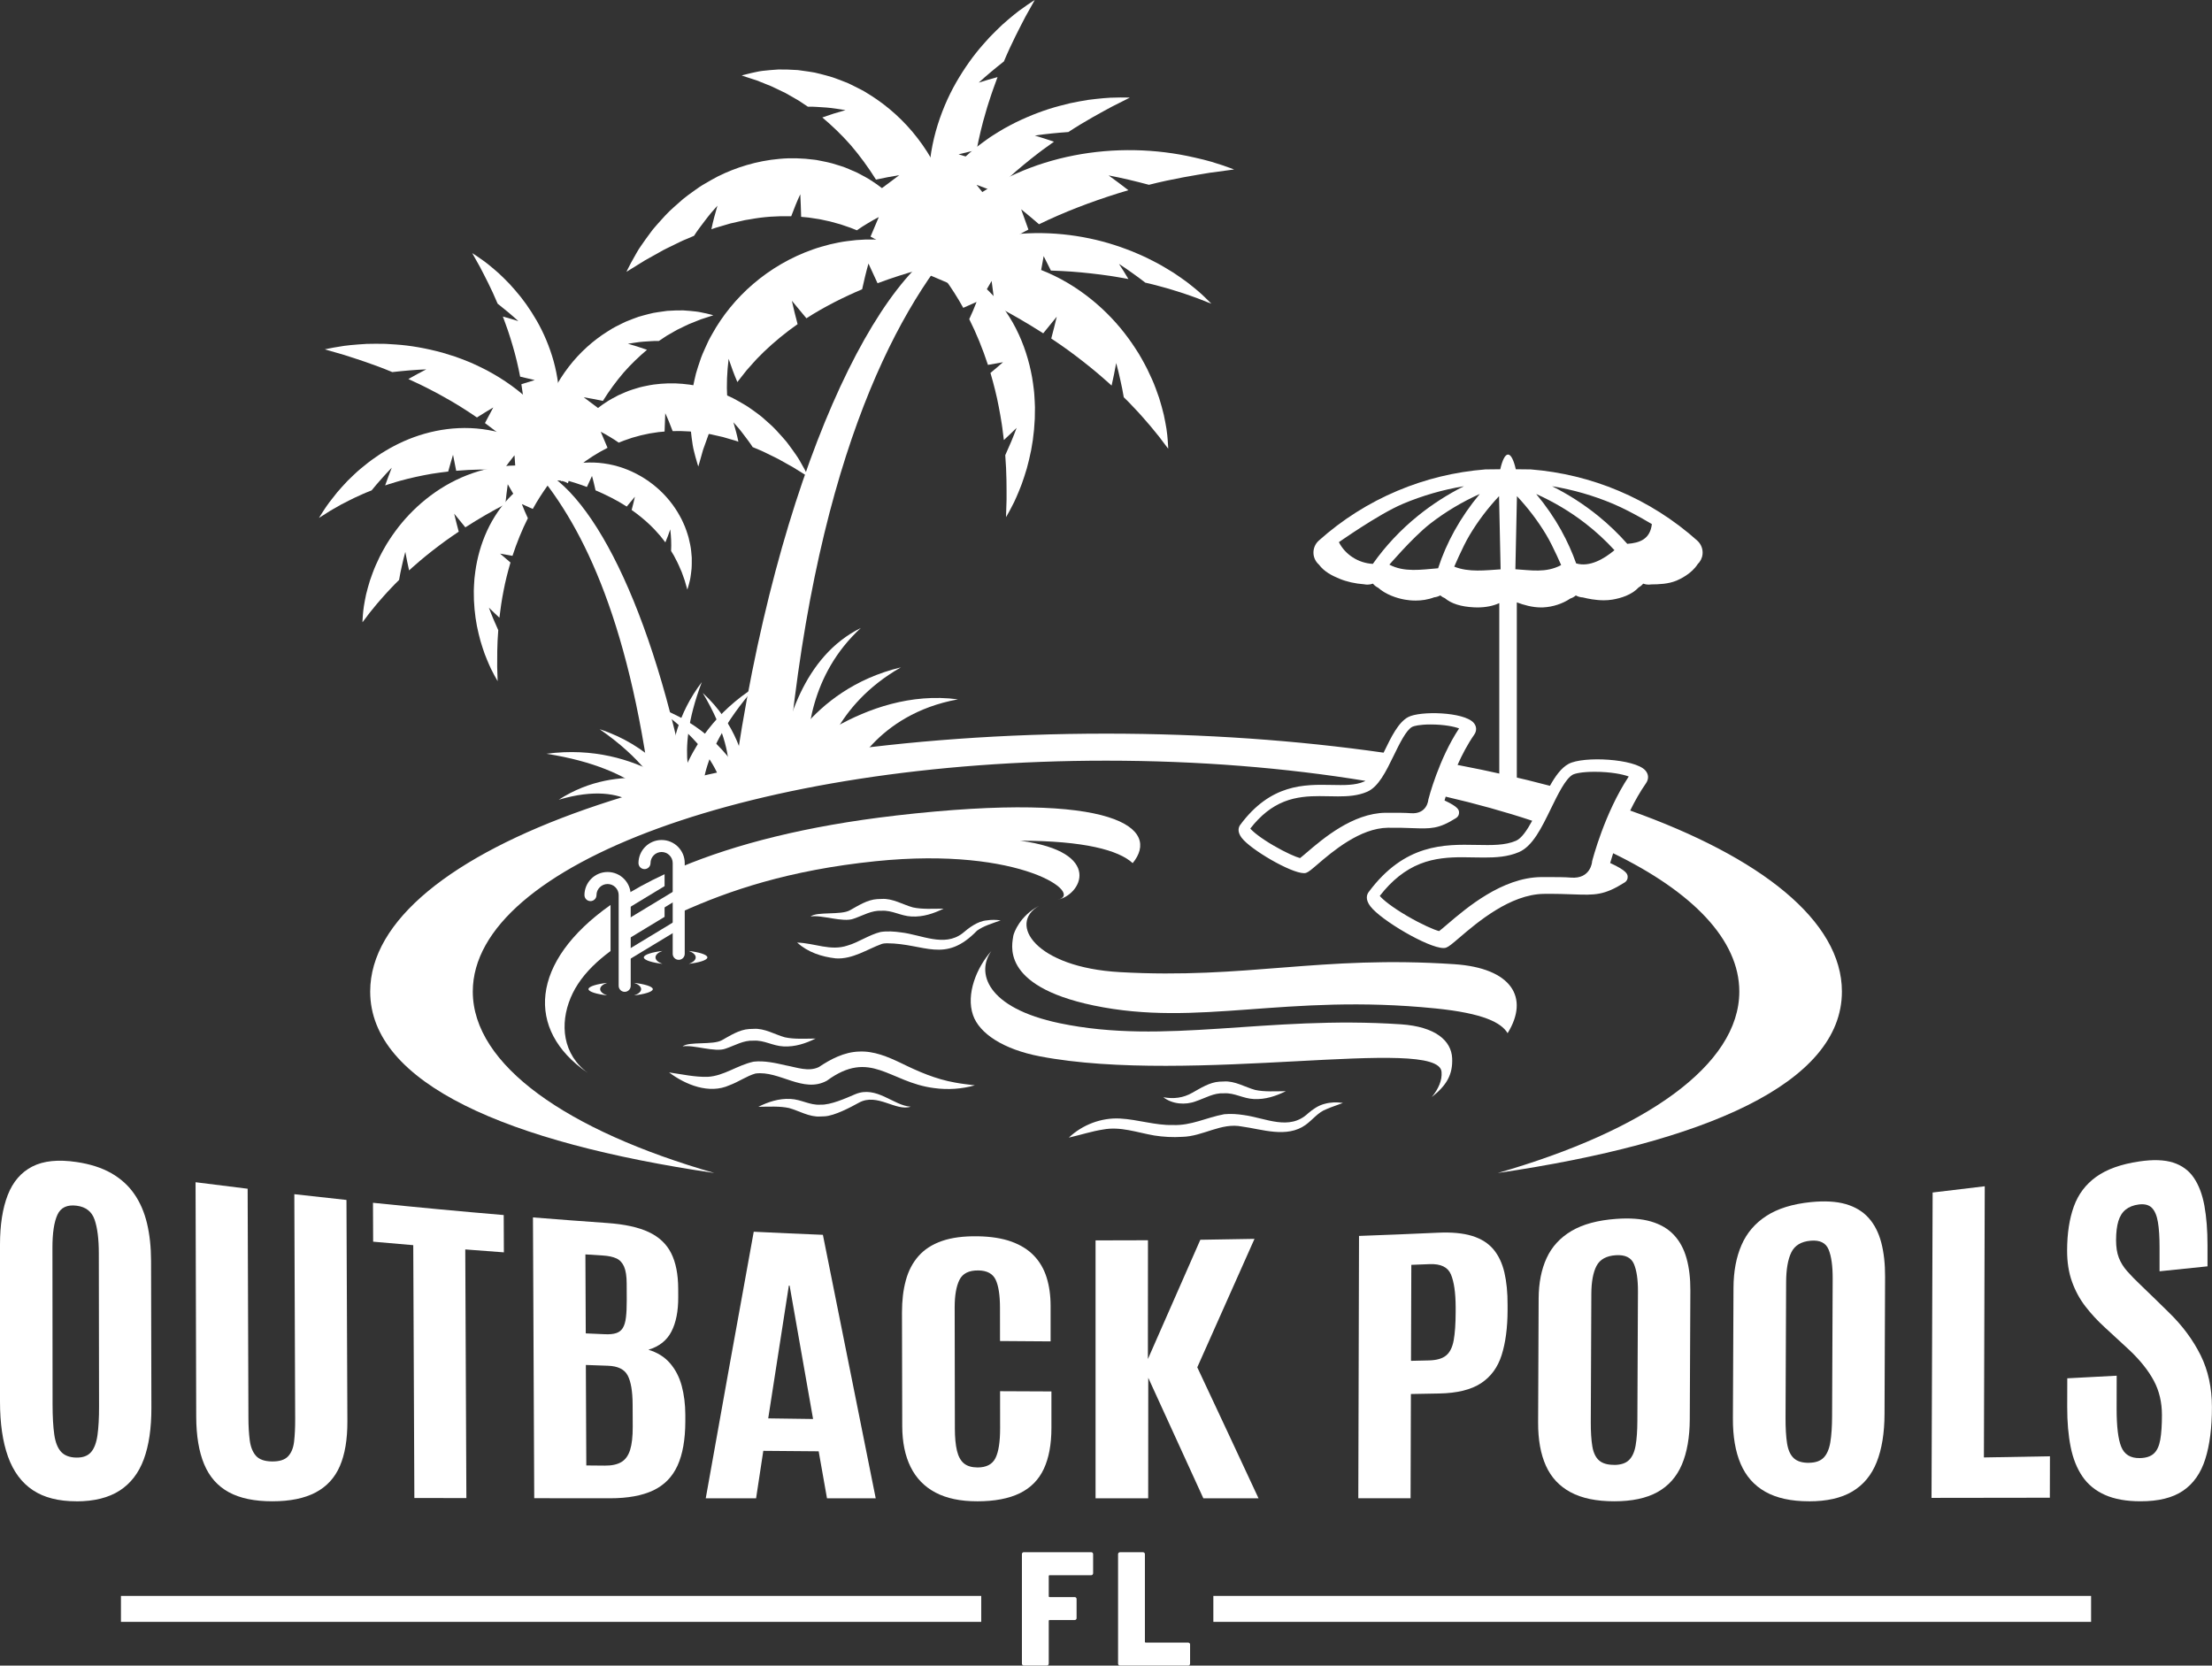 <?xml version="1.0" encoding="UTF-8"?> <svg xmlns="http://www.w3.org/2000/svg" id="b" viewBox="0 0 680 512.05"><rect x="0" y="0" width="680" height="512.05" fill="#333333" stroke="none"/><defs><style>.m{fill:#fff;}</style></defs><g id="c"><g id="d"><g id="e"><path class="m" d="M430.62,314.9c-41.35-2.77-72.45,6.44-104.85-.33-22.65-4.73-25.72-15.67-20.99-22.22-4.57,5.11-7.88,13.29-5.66,19.73,1.95,5.64,9.29,10.52,20.59,12.68,46.39,8.87,122.5-6.46,123.44,4.76.22,2.58-.91,5.18-2.99,7.74,4.5-3.57,6.49-6.83,6.25-11.97-.26-5.32-5.07-9.67-15.79-10.39Z"></path><path class="m" d="M447.07,296.42c-41.35-2.77-63.98,4.64-102.81,2.44-26.04-1.47-34.46-14.9-24.87-20.36-5.85,3.04-7.71,8.24-7.89,9.2-.21,2.2-4.54,15.31,24.7,21.41,32.4,6.76,58.83-3.75,105.01.9,14.94,1.5,20.33,4.42,22.25,7.62,6.81-11,1.18-20.04-16.39-21.21Z"></path><path class="m" d="M190.65,280.69l13.65-8.27v-3.66h0c-5.06,2.35-9.58,4.83-13.57,7.39l-.08,4.54Z"></path><path class="m" d="M187.69,292.37v-14.16h0c-24.79,17.45-26.15,38.45-7.17,51.51h.03s-.03-.02-.04-.03c-.11-.08-.23-.17-.34-.26-1.11-.87-2.12-1.87-3-2.99-5.54-7.09-4.17-16.78.5-23.92,2.54-3.89,6.09-7.24,10.03-10.15Z"></path><path class="m" d="M275.21,250.75c-27.37,3.16-49.22,8.82-65.92,15.81v13.9c14.87-6.73,33.38-12.98,59.88-15.7,45.14-4.63,64.61,10.36,55.79,11.87,7.39-1.27,14.62-14.71-11.35-18.17,19.72.02,30.3,2.92,34.59,6.89,0,0,0,0,0,0,8.52-10.37-4.36-22.53-72.99-14.61Z"></path><polygon class="m" points="208.82 272.97 191.87 283.23 191.87 286.46 208.82 276.22 208.82 272.97"></polygon></g><path class="m" d="M501.15,249.17c1.4-2.86,3.01-5.74,4.85-8.37.91-1.31.84-2.78-.2-3.95-3.2-3.6-19.02-4.47-23.59-2.01-2.22,1.19-4.03,3.69-5.74,6.74-8.96-2.38-18.47-4.52-28.4-6.42,1.39-3.12,3.1-6.4,5.13-9.31.83-1.19.76-2.59-.19-3.65-3-3.38-16.48-3.7-20.12-1.75-3.02,1.62-5.14,5.97-7.38,10.58-.06.12-.12.24-.17.36-26.34-3.77-55.13-5.85-85.33-5.85-124.93,0-226.21,35.5-226.21,79.29,0,28.27,42.23,46.45,105.79,55.78-45.22-13-74.25-33.15-74.25-55.78,0-39.2,87.16-70.98,194.68-70.98,28.41,0,55.4,2.22,79.73,6.21-.13.08-.26.15-.4.21-2.75,1.19-6.13,1.12-10.04,1.04-8.32-.16-18.68-.37-28.05,12.28-.47.64-1.04,2,.44,3.97,2.72,3.61,15.13,10.87,19.16,10.87.28,0,.51-.03.7-.11.75-.28,1.61-1,3.48-2.61,4.55-3.9,13.03-11.15,21.64-11.24,3.13-.04,5.55.05,7.49.12,5.71.2,8.07.29,13.47-3.12.6-.38.94-1.05.89-1.75-.05-.7-.13-1.62-4.46-3.64.1-.33.22-.74.35-1.17,9.45,2.19,18.35,4.67,26.6,7.41-1.6,2.94-3.29,5.43-5,6.16-3.35,1.44-7.41,1.36-12.11,1.27-9.84-.19-22.1-.44-33.18,14.51-.51.69-1.12,2.16.52,4.34,3.21,4.26,17.8,12.85,22.5,12.85.32,0,.59-.04.81-.12.84-.31,1.85-1.16,4.06-3.05,5.46-4.67,15.63-13.37,26.02-13.48,3.74-.04,6.63.06,8.95.15,6.74.24,9.52.34,15.87-3.67.62-.39.96-1.06.91-1.78-.06-.72-.14-1.78-5.38-4.19.22-.75.52-1.77.92-3,24.35,11.85,38.78,26.57,38.78,42.52,0,22.63-29.03,42.78-74.25,55.78,63.55-9.33,105.79-27.5,105.79-55.78,0-21.68-24.84-41.32-65.07-55.64ZM439.08,245.91s-.33,4.5-5.45,4.09c-1.64-.13-3.7-.13-6.23-.13-.47,0-.95,0-1.45,0-10.08.11-19.29,7.98-24.23,12.21-.75.64-1.58,1.35-2.07,1.72-1.24-.31-4.47-1.7-8.21-3.89-4.04-2.36-6.28-4.24-7.08-5.19,3.13-4.03,6.54-6.74,10.4-8.27,3.77-1.5,7.61-1.7,10.86-1.7.98,0,1.97.02,2.92.04.92.02,1.87.04,2.79.04,2.94,0,6.06-.17,8.93-1.41,3.51-1.51,5.79-6.2,8.21-11.17,1.78-3.65,3.79-7.79,5.65-8.79.51-.27,2.27-.74,5.65-.74,4.12,0,7.32.65,8.77,1.22-6.25,9.43-9.34,21.43-9.47,21.96ZM489.43,264.93s-.39,5.36-6.5,4.87c-1.96-.16-4.41-.16-7.43-.16-.55,0-1.13,0-1.73,0-12.03.13-23,9.52-28.9,14.56-.9.77-1.88,1.61-2.47,2.05-1.48-.37-5.33-2.03-9.8-4.64-4.82-2.81-7.49-5.05-8.44-6.18,3.73-4.8,7.8-8.03,12.4-9.86,4.5-1.79,9.07-2.03,12.95-2.03,1.17,0,2.35.02,3.48.05,1.1.02,2.23.04,3.33.04,3.51,0,7.23-.2,10.65-1.68,4.18-1.81,6.91-7.4,9.79-13.32,2.12-4.35,4.52-9.29,6.74-10.48.61-.33,2.71-.88,6.74-.88,4.92,0,8.72.78,10.46,1.45-7.45,11.25-11.13,25.56-11.29,26.19Z"></path><g id="f"><g id="g"><path class="m" d="M211.9,245.44c-11.21-59.16-30.79-96.76-48.46-102.19,14.68,16.68,29.64,45.35,36.93,102.19h11.53Z"></path><path class="m" d="M153.72,170.19c1.06.94,2.13,1.85,3.21,2.74-.84,2.87-1.58,5.77-2.12,8.64-.31,1.42-.5,2.85-.74,4.24-.12.69-.19,1.39-.28,2.07-.09.68-.19,1.36-.26,2.02-1.09-1-2.16-2.03-3.24-3.09.87,2.37,1.86,4.68,2.88,6.92-.37,4.56-.33,8.49-.33,11.26.09,2.78.14,4.41.14,4.41,0,0-.37-.6-.98-1.73-.3-.57-.67-1.27-1.08-2.09-.4-.83-.8-1.78-1.25-2.86-.22-.54-.45-1.11-.68-1.71-.21-.6-.42-1.23-.64-1.88-.21-.66-.43-1.34-.64-2.06-.2-.71-.38-1.45-.57-2.22-.77-3.07-1.28-6.56-1.45-10.35-.03-.95-.04-1.91-.04-2.89.02-.98.08-1.97.15-2.98.02-.25.04-.5.05-.76.03-.25.06-.51.09-.76.06-.51.12-1.02.19-1.53.13-1.03.33-2.06.54-3.09.87-4.14,2.36-8.35,4.56-12.26,1.12-1.95,2.38-3.84,3.85-5.58.71-.88,1.51-1.71,2.31-2.52.83-.79,1.67-1.56,2.57-2.27,1.79-1.42,3.74-2.66,5.82-3.61,1.03-.48,2.11-.88,3.19-1.2.54-.16,1.09-.29,1.63-.4.27-.05.54-.09.81-.12l.39-.03c.06,0,.12,0,.18,0h.09s.03.03.05.04c-.02.04-.2.24-.33.38-.14.17-.29.33-.44.51-.31.36-.63.75-.96,1.16-.67.82-1.38,1.76-2.12,2.78-1.46,2.04-3.02,4.42-4.49,7.09l-3.36-1.5c.29.75.58,1.47.89,2.2.31.73.64,1.45.96,2.15-1.79,3.55-3.4,7.5-4.73,11.57-1.28-.24-2.56-.47-3.84-.69Z"></path><path class="m" d="M168.99,140.72l-3.44,3.82c.82.87,1.58,1.74,2.33,2.6.89-.45,1.92-.74,3.15-.74,1.38,0,2.51.36,3.46.92.63-.19,1.31-.29,2.07-.29.31,0,.58.05.87.09-.4-1.63-.89-3.24-1.47-4.81-.55-1.51-1.21-2.95-1.91-4.39-.73-1.41-1.49-2.82-2.35-4.15-1.68-2.71-3.65-5.18-5.76-7.51-4.26-4.61-9.2-8.4-14.33-11.33-1.29-.73-2.56-1.45-3.88-2.05-.65-.31-1.3-.62-1.95-.92-.32-.15-.65-.29-.97-.44-.33-.13-.66-.27-.98-.4-1.31-.52-2.6-1.03-3.89-1.48-1.3-.43-2.59-.82-3.86-1.2-5.11-1.4-9.97-2.23-14.37-2.53-1.1-.08-2.16-.16-3.2-.2-1.04-.02-2.04-.03-3.01-.03s-1.89.02-2.78.04c-.89.05-1.75.11-2.56.17-1.62.13-3.07.25-4.34.43-1.27.19-2.36.37-3.24.53-1.76.32-2.72.55-2.72.55,0,0,2.18.63,5.92,1.71,3.69,1.19,8.93,2.82,14.82,5.28,3.42-.39,6.91-.7,10.44-.84-1.87.97-3.7,1.94-5.5,2.97.86.38,1.71.81,2.58,1.21.86.42,1.76.81,2.63,1.27,1.74.91,3.55,1.79,5.31,2.81,3.58,1.95,7.12,4.17,10.56,6.53,1.65-1.05,3.32-2.07,5.02-3.08-.84,1.6-1.7,3.21-2.56,4.8,4.83,3.52,9.38,7.35,13.33,11.26,1.08-.13,2.17-.25,3.27-.35,1.1-.1,2.19-.17,3.31-.24Z"></path><path class="m" d="M164.46,116.86c-1.52-.38-3.04-.74-4.56-1.07-.63-3.26-1.39-6.49-2.32-9.59-.42-1.56-.96-3.07-1.43-4.56-.24-.74-.52-1.47-.78-2.19-.26-.72-.51-1.43-.78-2.13,1.59.43,3.16.9,4.76,1.4-2.07-1.89-4.22-3.67-6.37-5.36-1.95-4.68-4-8.53-5.42-11.27-1.51-2.69-2.39-4.27-2.39-4.27,0,0,.67.4,1.84,1.21.59.4,1.3.91,2.13,1.51.82.61,1.7,1.35,2.69,2.18.49.42,1.01.86,1.54,1.34.51.48,1.04.99,1.59,1.53.55.54,1.11,1.1,1.68,1.7.56.6,1.12,1.24,1.69,1.9,2.32,2.63,4.6,5.81,6.7,9.46,2.09,3.65,3.88,7.82,5.15,12.35,1.25,4.53,1.93,9.43,1.76,14.41-.11,2.49-.39,4.99-.95,7.46-.25,1.23-.62,2.46-.99,3.66-.41,1.2-.85,2.39-1.38,3.55-1.04,2.32-2.34,4.52-3.9,6.52-.77,1-1.63,1.94-2.53,2.81-.46.43-.92.84-1.41,1.22-.24.19-.49.37-.73.53-.24.14-.51.37-.71.35,0-.05.08-.34.13-.54.06-.24.12-.48.17-.73.12-.51.24-1.06.36-1.63.24-1.16.46-2.44.67-3.81.4-2.76.72-5.89.81-9.28l4.08-.24c-.67-.59-1.32-1.16-2-1.72-.68-.56-1.36-1.1-2.04-1.63-.04-4.42-.47-9.12-1.24-13.81,1.38-.42,2.76-.85,4.13-1.28Z"></path><path class="m" d="M139.62,157.91c.43,1.85.91,3.71,1.4,5.54-1.41.93-2.78,1.91-4.14,2.87-1.33,1-2.68,1.96-3.95,2.98-1.3.99-2.52,2.03-3.73,3.03-.61.5-1.17,1.02-1.75,1.52-.57.51-1.15.99-1.69,1.51-.44-1.9-.8-3.77-1.16-5.7-.38,1.45-.76,2.88-1.06,4.33-.32,1.44-.62,2.86-.86,4.31-.45.44-.89.88-1.32,1.31-.43.42-.83.87-1.23,1.29-.79.85-1.57,1.64-2.24,2.43-.68.79-1.34,1.51-1.93,2.21-.58.7-1.11,1.35-1.59,1.94-.24.3-.47.57-.68.84-.2.27-.4.52-.58.76-.36.47-.67.88-.91,1.21-.5.66-.77,1.01-.77,1.01,0,0,0-.82.13-2.3.07-.74.14-1.66.31-2.7.17-1.04.39-2.23.67-3.55.31-1.3.71-2.72,1.18-4.26.25-.76.53-1.53.83-2.33.31-.8.61-1.64.99-2.46.37-.83.76-1.67,1.18-2.54.42-.87.9-1.71,1.39-2.59.25-.44.51-.87.76-1.32.27-.44.55-.87.83-1.3.58-.87,1.16-1.77,1.81-2.62,2.55-3.49,5.71-6.88,9.42-9.86,3.7-2.98,7.95-5.55,12.62-7.37,4.66-1.82,9.72-2.93,14.98-3,2.62-.03,5.29.18,7.95.7,1.33.26,2.66.59,3.98,1.01.66.21,1.31.44,1.95.7.32.13.64.26.95.4.15.07.31.14.46.22.13.08.32.15.39.25-.91.38-1.92.8-3.02,1.26-1.15.48-2.41,1.01-3.74,1.6-2.67,1.17-5.65,2.52-8.79,4.07l-2.57-4.44c-.14,1.03-.28,2.05-.4,3.06-.12,1.02-.23,2.04-.33,3.06-4.05,2.09-8.24,4.51-12.31,7.13l-3.43-4.21Z"></path><path class="m" d="M170.22,141.52c-.14-.12-.28-.24-.42-.36-2.21-1.79-4.52-3.3-6.89-4.56-4.74-2.54-9.69-4.03-14.6-4.67-9.84-1.28-19.42,1.09-27.17,5.18-.98.48-1.91,1.06-2.83,1.6-.46.27-.91.54-1.35.83-.44.3-.87.59-1.3.89-.85.6-1.69,1.16-2.48,1.79-.79.62-1.56,1.24-2.29,1.85-.74.59-1.43,1.26-2.1,1.88-.67.63-1.31,1.23-1.91,1.84-1.19,1.27-2.28,2.45-3.23,3.57-.94,1.16-1.76,2.22-2.47,3.15-.71.94-1.27,1.82-1.73,2.51-.92,1.4-1.39,2.2-1.39,2.2,0,0,.41-.26,1.16-.73.38-.24.84-.53,1.38-.88.27-.17.56-.36.87-.55.31-.19.65-.37,1-.58.71-.4,1.49-.85,2.33-1.33.85-.46,1.79-.92,2.77-1.42.98-.53,2.05-.98,3.16-1.49.56-.24,1.12-.53,1.71-.76.59-.24,1.19-.48,1.8-.72.98-1.24,2-2.38,3.03-3.55,1.03-1.19,2.09-2.3,3.17-3.43-.71,1.83-1.4,3.59-2.04,5.45.72-.27,1.48-.47,2.23-.71.76-.22,1.52-.49,2.3-.69,1.56-.41,3.15-.85,4.79-1.19,1.63-.39,3.3-.66,4.97-.98,1.69-.25,3.38-.52,5.09-.69.48-1.72.97-3.46,1.49-5.16l.97,4.92c4.92-.42,9.84-.5,14.48-.26l1.7-2.28,1.74-2.23.34,4.75c3.57.28,6.9.72,9.87,1.19.27.04.52.09.78.13-.12-1.58.23-3.19,1.05-4.51Z"></path><path class="m" d="M195.17,152.73c-.3,1.37-.63,2.72-.99,4.05,2.08,1.46,4.02,3.05,5.77,4.73.43.43.85.85,1.27,1.28.41.43.79.88,1.18,1.31.19.22.39.43.58.65.18.23.35.45.53.67.35.45.71.88,1.03,1.32.56-1.29,1.04-2.61,1.51-4,.27,2.28.37,4.48.25,6.63.24.4.48.8.71,1.18.06.1.12.19.18.29.05.1.1.2.15.3.1.2.2.39.3.58.39.77.8,1.49,1.09,2.22.16.36.31.71.45,1.04.07.17.15.33.22.5.04.08.07.16.11.24.03.08.06.16.09.24.23.65.44,1.24.64,1.78.09.27.2.52.27.77.07.25.14.48.2.7.12.43.23.81.32,1.11.17.6.27.93.27.93,0,0,.2-.57.49-1.66.07-.27.15-.58.23-.91.07-.33.18-.71.23-1.1.12-.79.25-1.7.35-2.74.03-.26.04-.52.04-.79,0-.27.01-.55.02-.83,0-.57,0-1.17,0-1.79-.04-.62-.1-1.25-.17-1.92-.08-.67-.15-1.37-.31-2.06-.14-.7-.3-1.42-.49-2.17-.2-.73-.45-1.47-.71-2.24-.25-.78-.58-1.52-.93-2.29-.17-.38-.35-.77-.54-1.16-.19-.39-.41-.76-.62-1.14-1.7-3.07-4.09-6.08-7.06-8.62-2.96-2.54-6.49-4.61-10.3-5.95-.47-.18-.96-.32-1.45-.46-.49-.14-.97-.28-1.47-.4-.99-.22-1.98-.44-3-.56-2.01-.29-4.07-.34-6.12-.21-2.05.14-4.1.52-6.09,1.13-1,.3-1.98.68-2.94,1.11-.48.22-.95.45-1.41.7-.23.12-.46.26-.67.39-.11.07-.22.14-.32.21-.1.07-.22.14-.26.22.74.18,1.56.37,2.46.59.94.23,1.97.5,3.05.8,2.17.6,4.59,1.36,7.12,2.31l1.56-3.39.3,1.1.28,1.11c.18.74.35,1.48.51,2.21,3.22,1.36,6.52,3.01,9.59,4.99.83-1.02,1.67-2.02,2.51-3.03Z"></path><path class="m" d="M204.49,126.98c.42.89.82,1.83,1.2,2.76.38.93.74,1.86,1.09,2.79,3.48-.09,7,.13,10.41.77.43.07.85.14,1.28.2.42.1.84.19,1.26.29.84.19,1.67.38,2.49.56.81.24,1.62.48,2.42.71.4.12.79.23,1.19.34.4.1.78.27,1.16.4l-.33-1.52c-.11-.51-.24-.99-.37-1.48-.26-.99-.54-1.98-.83-2.98l1.61,1.84c.52.61,1.02,1.28,1.51,1.92.98,1.3,1.93,2.51,2.8,3.87.64.27,1.28.54,1.9.8.62.27,1.23.5,1.81.81,1.17.57,2.28,1.12,3.33,1.63.53.24,1.02.54,1.51.8.48.27.95.53,1.4.78.9.5,1.74.95,2.48,1.39,2.95,1.83,4.67,2.9,4.67,2.9,0,0-.37-.83-1.15-2.29-.39-.73-.88-1.62-1.49-2.65-.15-.26-.31-.52-.48-.8-.17-.26-.35-.53-.54-.81-.38-.55-.78-1.13-1.22-1.74-.44-.61-.91-1.25-1.41-1.91-.13-.17-.25-.33-.38-.5-.13-.16-.27-.32-.41-.48-.28-.32-.57-.65-.86-.99-1.18-1.32-2.47-2.8-4-4.14-.75-.69-1.55-1.39-2.37-2.1-.84-.69-1.74-1.33-2.67-2-.47-.33-.95-.67-1.43-1-.48-.34-1-.62-1.51-.93-1.04-.6-2.1-1.22-3.22-1.8-4.49-2.23-9.78-3.93-15.55-4.42-2.87-.27-5.85-.17-8.83.22-.37.04-.74.11-1.11.18l-1.11.22c-.74.16-1.48.29-2.22.5-.73.21-1.46.44-2.18.67-.36.12-.73.23-1.08.37l-1.06.43c-.71.3-1.41.59-2.1.92-.68.35-1.36.71-2.02,1.08-.67.36-1.32.78-1.95,1.2-.63.43-1.27.83-1.87,1.32-2.43,1.84-4.56,4.04-6.35,6.45-1.79,2.42-3.21,5.08-4.17,7.9-.47,1.42-.85,2.85-1.07,4.31-.12.72-.19,1.46-.23,2.18-.01.36-.03.72,0,1.07.01.17,0,.35.04.51l.04.24s0,.09.03.11l.07.06s.11-.09.17-.15c.09-.08.18-.17.26-.25.19-.18.39-.37.59-.57.42-.39.87-.81,1.36-1.24.98-.86,2.07-1.78,3.28-2.7,2.4-1.86,5.26-3.73,8.48-5.36-.71-1.64-1.4-3.29-2.09-4.94.96.49,1.93,1.05,2.85,1.61.93.56,1.81,1.11,2.69,1.74.54-.22,1.09-.43,1.64-.65.56-.2,1.12-.38,1.69-.58.28-.1.57-.19.85-.29.29-.08.58-.16.87-.24.58-.16,1.16-.34,1.75-.48.59-.13,1.19-.26,1.79-.39.3-.06.6-.15.9-.19l.91-.14c.61-.09,1.22-.2,1.83-.28.62-.06,1.24-.11,1.86-.17.05-1.89.12-3.78.21-5.67Z"></path><path class="m" d="M216.9,96.32c-.39-.09-.84-.19-1.33-.28-.49-.09-1.03-.22-1.6-.27-1.14-.13-2.46-.26-3.96-.35-1.47-.02-3.11.03-4.92.15-.88.11-1.8.24-2.76.39-.48.08-.97.16-1.47.24-.49.1-.98.23-1.48.35-1,.26-2.04.53-3.1.85-1.03.37-2.09.76-3.17,1.2-.27.11-.54.22-.82.33-.26.13-.53.25-.79.38-.53.26-1.07.53-1.61.8-.54.28-1.1.55-1.63.87-.53.32-1.06.65-1.6.99-4.29,2.7-8.43,6.37-11.85,10.83-3.43,4.45-6.15,9.66-7.81,15.24-.21.7-.38,1.4-.56,2.11-.17.71-.35,1.41-.47,2.13-.26,1.44-.5,2.88-.62,4.34-.29,2.91-.25,5.87.08,8.81.16,1.49.42,2.98.75,4.45,1.11-1.32,2.77-2.2,5.01-2.2,1.35,0,2.47.35,3.41.89.45-1.61.94-3.26,1.49-4.95l-4.96-2.03c2.08-.7,4.22-1.31,6.3-1.86,1.74-4.75,3.93-9.61,6.54-14.21-1.52-1.12-3.03-2.25-4.53-3.39,1.99.33,3.96.71,5.9,1.12,1.94-3.11,4.1-6.04,6.37-8.7,2.31-2.64,4.76-4.96,7.19-7.01-1.88-.68-3.84-1.3-5.87-1.86.82-.13,1.63-.26,2.43-.37.81-.11,1.57-.24,2.39-.28.8-.06,1.59-.11,2.37-.15l1.16-.06c.39,0,.79,0,1.17,0,.56-.37,1.11-.74,1.66-1.1.27-.18.53-.37.81-.53.28-.16.55-.31.82-.47.54-.31,1.07-.61,1.58-.91.26-.15.51-.3.76-.43.26-.13.52-.25.77-.37,1.02-.48,1.95-.97,2.85-1.37.91-.37,1.76-.71,2.52-1.01.38-.15.74-.31,1.09-.44.35-.11.68-.22.99-.32.62-.2,1.14-.37,1.57-.51.86-.28,1.32-.44,1.32-.44,0,0-.83-.26-2.4-.62Z"></path></g><g id="h"><path class="m" d="M241.57,240.95c7.98-96.27,32.97-144.34,53.76-167.96-24.98,7.67-56.74,72.77-69.92,167.96h16.16Z"></path><path class="m" d="M308.38,111.32c-1.29,1.14-2.59,2.25-3.9,3.33,1.02,3.49,1.92,7.01,2.57,10.5.37,1.73.61,3.47.9,5.15.15.84.23,1.69.34,2.52.1.83.23,1.65.31,2.46,1.33-1.22,2.62-2.46,3.93-3.75-1.06,2.88-2.26,5.69-3.5,8.41.45,5.54.4,10.32.4,13.69-.11,3.38-.17,5.36-.17,5.36,0,0,.45-.73,1.19-2.1.37-.69.81-1.54,1.31-2.54.49-1.01.98-2.17,1.52-3.48.27-.66.55-1.35.82-2.08.26-.73.52-1.49.78-2.29.26-.8.52-1.63.78-2.5.24-.87.46-1.77.69-2.7.93-3.73,1.55-7.97,1.76-12.58.03-1.15.05-2.32.05-3.51-.03-1.19-.1-2.4-.18-3.62-.02-.31-.04-.61-.07-.92-.03-.31-.07-.61-.1-.92-.07-.62-.15-1.24-.24-1.86-.15-1.25-.4-2.5-.66-3.76-1.06-5.03-2.87-10.15-5.54-14.9-1.36-2.37-2.89-4.66-4.68-6.78-.87-1.07-1.84-2.08-2.81-3.06-1-.97-2.03-1.9-3.13-2.76-2.18-1.73-4.55-3.23-7.07-4.39-1.25-.59-2.56-1.07-3.87-1.46-.66-.19-1.32-.36-1.98-.48-.33-.06-.66-.11-.98-.15l-.48-.04c-.08,0-.15,0-.22,0h-.11s-.04.04-.06.05c.02.05.25.29.4.46.17.2.35.41.54.62.37.43.76.91,1.17,1.41.82,1,1.68,2.14,2.57,3.37,1.78,2.48,3.67,5.37,5.46,8.62l4.09-1.82c-.35.91-.7,1.79-1.08,2.68-.38.89-.77,1.76-1.17,2.62,2.18,4.32,4.13,9.11,5.75,14.06,1.55-.29,3.12-.57,4.67-.83Z"></path><path class="m" d="M344.56,29.96c-.89,0-1.98.03-3.25.08-1.27.06-2.7.2-4.3.37-.8.09-1.64.19-2.52.3-.87.14-1.77.3-2.71.47-.94.17-1.92.37-2.92.58-1,.23-2.02.5-3.07.78-4.23,1.1-8.81,2.79-13.52,5.08-1.17.59-2.35,1.21-3.54,1.87-1.17.67-2.34,1.4-3.52,2.15-.29.19-.59.38-.88.57-.29.2-.58.4-.86.61-.58.41-1.15.82-1.73,1.25-1.17.83-2.28,1.76-3.4,2.71-4.45,3.79-8.57,8.38-11.87,13.64-1.62,2.65-3.09,5.42-4.23,8.36-.6,1.45-1.08,2.96-1.53,4.47-.11.39-.2.77-.3,1.16,2.37.39,4.64,1.09,7.02,1.63l-1.29-.99c1.1-.14,2.17-.27,3.26-.37,1.09-.1,2.18-.19,3.25-.26,3.13-4.53,6.86-9.08,10.92-13.39-1.13-1.4-2.26-2.8-3.37-4.21,1.84.67,3.66,1.36,5.45,2.08,2.92-2.92,5.96-5.73,9.09-8.28,1.53-1.31,3.13-2.5,4.65-3.7.76-.6,1.56-1.15,2.33-1.71.77-.56,1.52-1.12,2.29-1.65-1.94-.67-3.89-1.28-5.89-1.89,3.46-.51,6.91-.84,10.31-1.08,5.29-3.47,10.09-6.01,13.46-7.84,3.43-1.73,5.44-2.74,5.44-2.74,0,0-.97-.05-2.74-.04Z"></path><path class="m" d="M376.21,50.94c-1.03-.35-2.31-.76-3.81-1.21-1.5-.45-3.21-.85-5.14-1.29-23.96-5.56-51.31-1.06-70.71,14.57-2.94,2.43-5.76,5.06-8.26,8.01-1.28,1.44-2.44,3.01-3.57,4.57-.28.41-.54.82-.81,1.23,2.6,1.4,4.95,3.12,7.49,4.71l-1.1-1.66c1.33.28,2.63.55,3.94.87,1.31.32,2.6.66,3.87,1,5.45-4,11.6-7.79,18.04-11.17-.76-2.07-1.5-4.16-2.23-6.23,1.87,1.51,3.7,3.05,5.49,4.6,7.78-3.78,15.9-6.86,24.15-9.46,1.12-.34,2.22-.69,3.32-1-1.98-1.55-4-3.05-6.08-4.55,4.22.8,8.36,1.8,12.4,2.88,7.53-1.91,14.12-2.93,18.76-3.71,4.68-.63,7.42-1,7.42-1,0,0-1.1-.45-3.17-1.15Z"></path><path class="m" d="M294.68,47.44c1.85-.47,3.7-.9,5.54-1.3.77-3.96,1.68-7.89,2.82-11.66.51-1.9,1.16-3.73,1.74-5.54.29-.91.64-1.78.94-2.66.32-.87.62-1.74.94-2.58-1.93.52-3.84,1.09-5.79,1.7,2.52-2.3,5.13-4.46,7.74-6.51,2.38-5.69,4.87-10.37,6.59-13.7,1.83-3.27,2.9-5.19,2.9-5.19,0,0-.81.49-2.24,1.47-.71.49-1.58,1.1-2.59,1.84-1,.74-2.07,1.64-3.27,2.65-.6.51-1.23,1.05-1.87,1.63-.62.59-1.27,1.21-1.93,1.86-.66.65-1.35,1.34-2.05,2.07-.68.73-1.36,1.51-2.06,2.31-2.82,3.2-5.59,7.07-8.15,11.5-2.54,4.44-4.72,9.5-6.26,15.01-1.52,5.5-2.35,11.46-2.14,17.52.14,3.03.47,6.07,1.15,9.07.31,1.5.75,2.98,1.2,4.45.5,1.46,1.03,2.91,1.67,4.31,1.27,2.81,2.84,5.5,4.74,7.93.94,1.22,1.98,2.36,3.07,3.42.55.52,1.12,1.02,1.71,1.48.29.23.59.45.89.65.29.17.63.44.86.42,0-.06-.1-.41-.16-.66-.07-.29-.14-.58-.21-.88-.14-.62-.29-1.29-.44-1.99-.29-1.4-.56-2.97-.81-4.64-.49-3.35-.88-7.16-.99-11.28l-4.96-.29c.81-.71,1.6-1.41,2.43-2.09.83-.68,1.66-1.34,2.49-1.98.05-5.37.58-11.09,1.5-16.79-1.68-.51-3.36-1.03-5.03-1.56Z"></path><path class="m" d="M324.87,97.33c-.53,2.25-1.1,4.5-1.7,6.74,1.72,1.12,3.38,2.32,5.04,3.48,1.62,1.21,3.26,2.39,4.8,3.63,1.58,1.2,3.06,2.46,4.53,3.68.74.61,1.43,1.25,2.13,1.85.69.62,1.4,1.21,2.05,1.83.54-2.31.98-4.58,1.41-6.93.47,1.77.92,3.5,1.29,5.27.39,1.76.76,3.48,1.04,5.24.54.54,1.08,1.07,1.6,1.59.53.52,1,1.06,1.49,1.57.96,1.03,1.91,1.99,2.72,2.96.83.96,1.63,1.84,2.34,2.69.7.86,1.34,1.65,1.93,2.36.29.36.57.69.83,1.02.25.33.48.64.7.93.44.58.81,1.07,1.11,1.47.61.8.94,1.23.94,1.23,0,0-.01-.99-.16-2.79-.08-.9-.17-2.02-.37-3.29-.21-1.26-.47-2.71-.82-4.32-.37-1.59-.86-3.31-1.43-5.18-.3-.92-.65-1.86-1.01-2.83-.37-.97-.75-1.99-1.21-2.98-.45-1-.93-2.03-1.44-3.08-.51-1.05-1.1-2.08-1.69-3.15-.31-.53-.61-1.06-.93-1.6-.32-.53-.67-1.05-1.01-1.58-.7-1.05-1.41-2.15-2.2-3.19-3.1-4.25-6.94-8.36-11.45-11.99-4.5-3.62-9.67-6.75-15.34-8.96-5.67-2.22-11.82-3.56-18.21-3.64-3.19-.04-6.43.22-9.67.85-1.62.32-3.23.72-4.83,1.23-.8.25-1.59.54-2.37.85-.39.16-.78.32-1.15.49-.19.09-.38.17-.56.27-.16.1-.38.18-.47.3,1.1.46,2.33.97,3.67,1.53,1.4.59,2.93,1.23,4.55,1.94,3.24,1.42,6.87,3.06,10.69,4.95l3.13-5.4c.17,1.25.34,2.49.49,3.72.15,1.24.28,2.49.4,3.72,4.92,2.54,10.01,5.48,14.97,8.66l4.17-5.12Z"></path><path class="m" d="M370.53,91.52c-.62-.58-1.37-1.32-2.3-2.1-.93-.78-2.01-1.66-3.25-2.62-1.24-.93-2.65-1.9-4.2-2.94-.78-.5-1.61-.99-2.47-1.5-.86-.5-1.75-1.05-2.69-1.53-.94-.49-1.92-.99-2.93-1.49-1.01-.5-2.07-.95-3.15-1.42-.55-.23-1.1-.46-1.65-.7-.56-.22-1.13-.43-1.71-.65-1.16-.42-2.34-.87-3.56-1.24-9.73-3.14-21.54-4.66-33.38-2.97-5.91.84-11.8,2.43-17.34,4.93-2.11.95-4.14,2.06-6.12,3.26,1.54,1.14,2.38,2.95,2.57,4.83,2.95-.45,6.15-.89,9.54-1.24l.04-4.18,2.29,1.85,2.24,1.9c5.62-.48,11.6-.69,17.59-.61l.79-4.36c.76,1.46,1.5,2.95,2.22,4.44,2.09.05,4.17.19,6.23.31,2.06.18,4.11.32,6.11.57,2.01.2,3.98.5,5.9.76.96.13,1.91.32,2.84.47.93.17,1.86.3,2.76.5-.92-1.59-1.9-3.09-2.91-4.66,1.4.93,2.78,1.83,4.12,2.82,1.35.97,2.67,1.91,3.96,2.94.76.18,1.51.36,2.24.53.74.17,1.44.38,2.14.57,1.39.38,2.72.72,3.95,1.12,1.23.39,2.4.73,3.47,1.09,1.07.37,2.05.72,2.94,1.03.44.16.87.3,1.26.45.39.15.76.3,1.1.43.69.27,1.27.5,1.75.69.95.37,1.47.57,1.47.57,0,0-.63-.67-1.86-1.84Z"></path><path class="m" d="M243.42,92.42c.54,2.45,1.13,4.86,1.77,7.23-3.71,2.6-7.18,5.46-10.31,8.45-.76.77-1.52,1.53-2.27,2.28-.73.77-1.41,1.58-2.11,2.35-.34.39-.7.77-1.03,1.16-.32.4-.63.81-.94,1.2-.62.8-1.26,1.57-1.85,2.37-.99-2.3-1.86-4.67-2.69-7.15-.49,4.07-.67,8.01-.44,11.85-.43.72-.86,1.42-1.27,2.12-.1.17-.21.34-.31.52-.1.18-.18.35-.27.53-.18.35-.36.7-.54,1.04-.7,1.38-1.43,2.67-1.94,3.97-.28.64-.55,1.26-.81,1.86-.13.3-.26.6-.39.89-.06.15-.13.29-.19.43-.05.15-.1.29-.15.44-.41,1.16-.79,2.22-1.14,3.19-.17.49-.36.93-.48,1.38-.12.44-.24.86-.35,1.25-.22.78-.41,1.44-.56,1.98-.31,1.08-.48,1.66-.48,1.66,0,0-.36-1.02-.88-2.96-.13-.49-.27-1.03-.42-1.63-.13-.6-.33-1.27-.42-1.97-.22-1.41-.44-3.04-.63-4.9-.06-.47-.06-.93-.08-1.41,0-.48-.02-.98-.03-1.48-.01-1.02-.01-2.08,0-3.21.06-1.1.19-2.24.31-3.43.14-1.19.26-2.45.55-3.68.26-1.25.54-2.54.87-3.88.36-1.31.81-2.63,1.27-3.99.44-1.39,1.04-2.72,1.66-4.09.31-.69.63-1.38.96-2.08.34-.69.73-1.35,1.11-2.04,3.04-5.49,7.31-10.86,12.61-15.39,5.29-4.54,11.59-8.24,18.41-10.62.84-.32,1.72-.56,2.58-.82.87-.25,1.74-.5,2.62-.72,1.77-.39,3.54-.79,5.35-1,3.59-.52,7.27-.62,10.93-.37,3.66.25,7.32.93,10.88,2.02,1.78.54,3.54,1.21,5.25,1.97.85.4,1.7.8,2.52,1.26.41.22.82.46,1.2.7.19.12.4.24.57.37.17.13.39.25.47.4-1.32.31-2.79.67-4.39,1.05-1.68.41-3.51.9-5.46,1.43-3.88,1.08-8.21,2.44-12.71,4.12l-2.79-6.05-.54,1.97-.5,1.99c-.32,1.32-.62,2.64-.91,3.95-5.74,2.43-11.64,5.38-17.13,8.92-1.48-1.81-2.98-3.62-4.49-5.41Z"></path><path class="m" d="M246.01,59.74c-.51,1.08-1,2.22-1.46,3.35-.46,1.13-.9,2.26-1.32,3.39-4.23-.11-8.51.16-12.65.94-.52.08-1.04.17-1.55.25-.51.12-1.02.24-1.53.35-1.02.23-2.03.46-3.02.69-.99.29-1.97.58-2.94.87-.48.14-.97.28-1.44.42-.48.13-.94.33-1.41.49l.4-1.84c.14-.62.29-1.2.45-1.8.31-1.2.65-2.41,1.01-3.62l-1.96,2.23c-.64.74-1.24,1.56-1.84,2.33-1.19,1.57-2.35,3.05-3.4,4.71-.78.33-1.55.66-2.3.98-.75.32-1.5.61-2.2.98-1.42.69-2.77,1.36-4.05,1.98-.65.3-1.25.65-1.83.98-.59.33-1.15.64-1.7.95-1.09.61-2.11,1.15-3.01,1.68-3.58,2.22-5.68,3.52-5.68,3.52,0,0,.45-1,1.4-2.78.47-.89,1.08-1.97,1.81-3.22.19-.31.38-.63.58-.97.21-.32.43-.64.66-.98.46-.67.95-1.38,1.48-2.12.53-.74,1.1-1.52,1.71-2.32.15-.2.31-.4.46-.61.16-.19.33-.39.5-.59.34-.39.69-.79,1.04-1.2,1.44-1.61,3-3.41,4.86-5.03.92-.84,1.88-1.69,2.89-2.55,1.02-.84,2.12-1.62,3.25-2.44.57-.4,1.15-.81,1.73-1.22.58-.42,1.22-.75,1.84-1.13,1.26-.73,2.56-1.49,3.91-2.19,5.46-2.71,11.9-4.77,18.9-5.38,3.49-.33,7.11-.21,10.73.26.45.04.9.13,1.35.22l1.35.27c.9.19,1.8.36,2.69.61.89.26,1.77.53,2.66.81.44.15.88.28,1.32.45l1.29.53c.86.36,1.71.72,2.55,1.11.83.43,1.65.86,2.46,1.31.82.43,1.6.94,2.37,1.46.77.53,1.55,1.01,2.27,1.6,2.95,2.24,5.55,4.91,7.72,7.84,2.17,2.94,3.9,6.18,5.07,9.61.57,1.72,1.04,3.46,1.31,5.24.15.88.23,1.78.28,2.65.01.44.04.88,0,1.3-.01.21-.01.43-.04.63l-.05.29s0,.11-.04.13l-.08.07s-.13-.11-.21-.18c-.11-.1-.21-.21-.32-.31-.23-.22-.47-.45-.72-.69-.51-.48-1.06-.99-1.66-1.51-1.19-1.04-2.51-2.17-3.99-3.28-2.92-2.26-6.4-4.53-10.3-6.52.86-1.99,1.71-4,2.54-6.01-1.17.59-2.34,1.28-3.46,1.95-1.13.68-2.2,1.35-3.27,2.12-.66-.26-1.32-.53-1.99-.79-.67-.25-1.36-.46-2.05-.7-.34-.12-.69-.23-1.03-.35-.35-.1-.7-.19-1.06-.29-.71-.19-1.41-.41-2.13-.59-.72-.16-1.45-.31-2.18-.47-.37-.07-.72-.18-1.1-.23l-1.11-.17c-.74-.11-1.48-.25-2.23-.34-.75-.07-1.5-.14-2.26-.21-.06-2.3-.14-4.6-.26-6.9Z"></path><path class="m" d="M281.3,79.66h12.41c.18-2.74.14-5.49-.12-8.2-.14-1.78-.43-3.53-.75-5.28-.15-.88-.37-1.73-.58-2.6-.22-.86-.43-1.72-.68-2.57-2.02-6.78-5.32-13.11-9.5-18.52-4.16-5.42-9.19-9.88-14.41-13.17-.65-.41-1.3-.81-1.94-1.2-.65-.38-1.33-.71-1.99-1.05-.66-.34-1.31-.66-1.96-.98-.32-.16-.65-.31-.97-.47-.33-.13-.66-.27-.99-.4-1.32-.52-2.61-1.01-3.86-1.45-1.29-.39-2.55-.73-3.76-1.04-.61-.15-1.2-.31-1.8-.43-.6-.1-1.2-.2-1.78-.29-1.16-.18-2.28-.34-3.35-.47-2.2-.14-4.19-.21-5.98-.18-1.83.11-3.44.26-4.82.42-.69.06-1.35.21-1.94.33-.59.12-1.13.24-1.61.35-1.92.44-2.92.75-2.92.75,0,0,.56.19,1.6.53.52.17,1.16.38,1.91.62.37.12.78.25,1.2.39.42.15.86.34,1.32.53.93.37,1.95.79,3.07,1.23,1.09.49,2.23,1.08,3.47,1.66.31.15.62.3.94.45.31.16.61.35.93.53.62.36,1.27.73,1.92,1.1.33.19.66.38,1,.57.34.19.65.43.98.64.66.44,1.33.88,2.01,1.34.47,0,.95-.02,1.43,0l1.41.07c.95.05,1.91.11,2.88.19.99.05,1.92.22,2.9.34.97.14,1.96.29,2.96.45-2.47.68-4.85,1.43-7.14,2.26,2.96,2.49,5.94,5.32,8.75,8.52,2.77,3.24,5.38,6.8,7.75,10.58,2.36-.51,4.75-.97,7.17-1.37-1.83,1.39-3.66,2.76-5.51,4.12,3.18,5.59,5.85,11.51,7.96,17.28,2.53.67,5.13,1.42,7.66,2.27l-5.26,2.15Z"></path></g><g id="i"><path class="m" d="M239.48,236.12h8.7c-.52-9.92.92-28.75,16.45-43.06-17.67,8.7-23.33,29.97-25.15,43.06Z"></path><path class="m" d="M239.01,236.1s9.36-24.1,37.93-30.93c-20.79,11.85-23.98,29.79-23.98,29.79l-13.96,1.14Z"></path><path class="m" d="M241.56,234.61s23.81-23.49,52.93-19.61c-25.46,4.63-33.28,23.87-33.28,23.87l-19.66-4.26Z"></path><path class="m" d="M206.29,252.51s1.16-25.82,26.05-41.44c-19.89,22.52-16.18,36.31-16.18,36.31l-9.87,5.13Z"></path><path class="m" d="M207.58,249.74s-6.68-20.52,8.17-40.04c-8.92,23.45-1.97,33.13-1.97,33.13l-6.2,6.91Z"></path><path class="m" d="M214.48,246.98s-17.39-19.13-46.51-15.25c29.69,4.63,35.64,17.6,35.64,17.6l10.87-2.35Z"></path><path class="m" d="M211.06,241.86s-20.28-8.31-39.3,4c22.22-6.57,27.83,5.88,27.83,5.88l11.48-9.89Z"></path><path class="m" d="M204.22,246.24h7.19c-4-6.98-12.11-17.12-27.09-22.07,13.01,9.02,17.99,17.11,19.9,22.07Z"></path><path class="m" d="M221.15,239.24h7.19c-4-6.98-12.11-17.12-27.09-22.07,13.01,9.02,17.99,17.11,19.9,22.07Z"></path><path class="m" d="M224.03,238.14l5.81,2.63c-.68-7.1-3.52-18.26-13.81-27.74,7.22,12.04,8.28,20.41,8.01,25.11Z"></path></g></g><g id="j"><path class="m" d="M249.18,281.76c2.01-1.6,9.34-.34,12.12-1.93,2.46-1.36,5.33-3.25,8.38-3.42,0,0,1.33-.05,1.33-.05,3.36-.25,6.66,1.8,9.63,2.6,2.85.62,6.13.41,9.44.38-3.08,1.51-6.29,2.59-9.82,2.42-3.44-.16-5.94-1.97-9.24-1.77-3.15-.15-5.58,1.42-8.62,2.45-3.22,1.24-9.93-1.29-13.22-.68Z"></path><path class="m" d="M245.05,289.77c5.42.17,10.26,2.68,15.49.92,3.27-.93,6.56-3.27,10.14-4.17,2.07-.33,4.25-.16,6.27.12,6.36.73,13.26,4.58,18.89.32,1.99-1.71,4.7-3.79,7.53-4.01,1.42-.23,2.85-.19,4.25,0-2.66.96-5.27,1.7-7.28,3.17-9.9,10.24-16.08,3.92-27.69,3.87-.54.02-1.08.04-1.6.21-4.42,1.6-8.96,4.77-14.14,4.43-4.37-.5-8.55-1.88-11.86-4.85h0Z"></path><path class="m" d="M209.83,321.7c2.01-1.6,9.34-.34,12.12-1.93,2.46-1.36,5.33-3.25,8.38-3.42,0,0,1.33-.05,1.33-.05,3.36-.25,6.66,1.8,9.63,2.6,2.85.62,6.13.41,9.44.38-3.08,1.51-6.29,2.59-9.82,2.42-3.44-.16-5.94-1.97-9.24-1.77-3.15-.15-5.58,1.42-8.62,2.45-3.22,1.24-9.93-1.29-13.22-.68Z"></path><path class="m" d="M279.94,340.23c-4.56,1.52-10.27-4.34-15.9-1.23-2.46,1.36-7.46,4.02-10.52,4.19,0,0-1.33.05-1.33.05-3.36.25-6.66-1.8-9.63-2.6-2.85-.62-6.13-.41-9.44-.38,3.08-1.51,6.29-2.59,9.82-2.42,3.44.16,5.94,1.97,9.24,1.77,3.15.15,7.8-1.97,10.75-3.22,6.51-2.75,11.79,3.54,17,3.83Z"></path><path class="m" d="M205.7,329.7c3.98.56,7.89,1.46,11.86,1.35,5.03-.28,9.09-3.59,14.14-4.67,3.31-.36,6.76.43,9.86,1.14,3.45.64,7,2.05,10.17.52,3.65-2.44,7.78-4.62,12.36-4.76,4.57-.23,8.86,1.62,12.76,3.47,5.51,2.71,10.76,5,16.75,6.06,1.98.38,4,.59,6.08.85-4,1.13-8.31,1.43-12.55.84-13.77-1.75-19.45-12.14-32.94-2.26-7.28,3.98-14.59-3.19-21.95-2.21-2.65.74-5.2,2.59-8.03,3.62-6.2,2.79-13.41-.13-18.51-3.94h0Z"></path><path class="m" d="M357.62,337.32c3.2.58,6.12.22,8.9-1.37,2.46-1.36,5.33-3.25,8.38-3.42,0,0,1.33-.05,1.33-.05,3.36-.25,6.66,1.8,9.63,2.6,2.85.62,6.13.41,9.44.38-3.08,1.51-6.29,2.59-9.82,2.42-3.44-.16-5.94-1.97-9.24-1.77-3.15-.15-5.58,1.42-8.62,2.45-3.22,1.24-7.27.89-10-1.24h0Z"></path><path class="m" d="M328.6,349.71c4.13-3.92,9.98-6.17,15.76-5.84,5.48.3,10.85,2.14,16.19,1.99,5.67.23,10.2-2.28,15.81-3.32,2.08-.19,4.02-.04,5.93.25,6.94.94,14.04,4.95,19.85-.53,1.38-1.2,3.15-2.43,5.04-2.9,1.88-.52,3.79-.58,5.65-.28-1.77.7-3.5,1.2-5.07,1.91-2.58.95-4.15,3.19-6.38,4.82-5.8,4.18-13.5,1.32-19.58.52-6.4-1.29-11.96,3.04-18.39,3.17-2.86.18-5.78.03-8.6-.42-5.29-.92-10.37-2.85-15.73-1.83-3.4.52-6.8,1.63-10.48,2.48h0Z"></path></g><path class="m" d="M521.77,166.2c-7.2-6.43-15.34-11.59-24.19-15.32-8.59-3.62-17.68-5.83-27.01-6.57-.32-.03-2.26-.04-4.59-.05-.65-2.82-1.48-4.52-2.39-4.52s-1.74,1.7-2.39,4.52c-2.33,0-4.26.02-4.59.05-9.33.74-18.42,2.95-27.01,6.57-8.85,3.73-16.99,8.88-24.19,15.32-1.16,1.03-1.76,2.58-1.62,4.12.12,1.26.72,2.42,1.65,3.24,1.71,2.29,4.13,3.44,6.29,4.34,2.26.94,4.83,1.52,7.66,1.73.32.06.64.1.97.1.57,0,1.14-.1,1.69-.3,0,0,0,0,.01,0,.44.53.98.96,1.6,1.26,2.29,2.05,5.7,3.23,8.26,3.66.93.16,2.05.28,3.27.28,1.75,0,3.72-.25,5.69-1,.66-.07,1.3-.27,1.88-.59.41.36.88.64,1.39.84,1.99,1.69,5.01,2.65,8.98,2.83.36.02.71.03,1.06.03,2.55,0,4.82-.46,6.71-1.33v62.04h5.39v-62.27c2.11.8,4.78,1.56,7.43,1.56.21,0,.42,0,.63-.01,3-.14,6.02-1.13,8.39-2.73.62-.2,1.19-.52,1.69-.95.66.37,1.4.58,2.15.61,1.57.4,3.95.88,6.44.88.89,0,1.8-.06,2.68-.21,2.56-.43,5.92-1.43,8.05-3.75.53-.29,1-.68,1.38-1.15,0,0,0,0,.01,0,.55.2,1.12.3,1.69.3.28,0,.56-.02.84-.07,2.23-.02,5.15-.1,7.71-1.16,1.1-.46,4.64-2.12,6.5-5.06.85-.81,1.4-1.92,1.51-3.11.14-1.55-.46-3.09-1.62-4.12ZM495.89,154.89c6.27,2.64,13.86,7.44,11.92,6.22-.54,4.66-3.73,5.8-7.56,6.08-2.72-3.08-5.71-5.96-8.97-8.6-4.34-3.52-9.08-6.57-14.15-9.11,6.45,1.06,12.73,2.87,18.76,5.41ZM465.85,175l.48-22.47c3.46,3.7,6.49,7.69,9.01,11.9,2.27,3.79,4.9,10.09,4.58,9.29-4.69,2.51-9.38,1.55-14.07,1.28ZM422.04,173.35c-4.47-.22-8.51-2.85-10.45-6.68-.44.35,12.08-8.57,19.69-11.78,6.03-2.54,12.31-4.35,18.75-5.41-5.06,2.54-9.8,5.59-14.15,9.11-5.35,4.33-9.99,9.29-13.85,14.76ZM442.11,174.7c-5.3.43-10.41,1.3-15.01-1.12-.6.78,7.01-8.29,12.61-12.63,4.64-3.6,9.74-6.64,15.19-9.09-2.97,3.56-5.57,7.34-7.76,11.28-2.08,3.75-3.77,7.62-5.04,11.55ZM461.31,175.03c-4.53.28-9.77.99-14.26-.83-.29.76,2.44-5.88,4.77-9.77,2.52-4.21,5.54-8.2,9.01-11.9l.48,22.5ZM480.01,163.15c-2.19-3.94-4.79-7.72-7.76-11.28,5.45,2.44,10.55,5.49,15.19,9.09,3.22,2.5,6.18,5.24,8.87,8.18-3.2,2.69-7.66,5.3-11.78,4.06-1.21-3.41-2.72-6.77-4.53-10.04Z"></path><g id="k"><path class="m" d="M194.96,302.17c1.28.44,2.13,1.13,2.13,1.92s-.84,1.48-2.13,1.92c2.89-.32,5.72-1.06,5.72-1.92s-2.82-1.6-5.72-1.92Z"></path><path class="m" d="M184.5,304.08c0-.79.84-1.48,2.13-1.92-2.89.32-5.72,1.06-5.72,1.92s2.82,1.6,5.72,1.92c-1.28-.44-2.13-1.13-2.13-1.92Z"></path><polygon class="m" points="204.3 281.87 204.3 277.18 190.65 285.43 190.86 290.01 204.3 281.87"></polygon><polygon class="m" points="208.82 282.42 191.87 292.68 191.87 295.91 208.82 285.66 208.82 282.42"></polygon><path class="m" d="M186.77,268.08c-3.92,0-7.1,3.19-7.1,7.1,0,1.02.83,1.85,1.85,1.85s1.85-.83,1.85-1.85c0-1.88,1.53-3.41,3.41-3.41s3.41,1.53,3.41,3.41v27.89c0,1.02.83,1.85,1.85,1.85s1.85-.83,1.85-1.85v-27.89c0-3.92-3.19-7.1-7.1-7.1Z"></path><path class="m" d="M203.38,258.24c-3.92,0-7.1,3.19-7.1,7.1,0,1.02.83,1.85,1.85,1.85s1.85-.83,1.85-1.85c0-1.88,1.53-3.41,3.41-3.41s3.41,1.53,3.41,3.41v27.89c0,1.02.83,1.85,1.85,1.85s1.85-.83,1.85-1.85v-27.89c0-3.92-3.19-7.1-7.1-7.1Z"></path><path class="m" d="M201.51,294.33c0-.81.84-1.53,2.13-1.98-2.89.33-5.72,1.09-5.72,1.98s2.82,1.65,5.72,1.98c-1.28-.45-2.13-1.17-2.13-1.98Z"></path><path class="m" d="M211.74,292.35c1.28.45,2.13,1.17,2.13,1.98s-.84,1.53-2.13,1.98c2.89-.33,5.72-1.09,5.72-1.98s-2.82-1.65-5.72-1.98Z"></path></g></g><g id="l"><rect class="m" x="37.18" y="490.63" width="264.46" height="7.98"></rect><rect class="m" x="373" y="490.63" width="269.83" height="7.98"></rect><path class="m" d="M335.87,484.09c-.12.12-.26.18-.42.18h-12.8c-.17,0-.25.08-.25.25v6.22c0,.17.08.25.25.25h7.72c.17,0,.31.06.42.17.12.12.17.26.17.42v5.88c0,.17-.06.31-.17.42-.12.12-.26.17-.42.17h-7.72c-.17,0-.25.08-.25.25v13.14c0,.17-.06.31-.17.42-.12.12-.26.17-.42.17h-7.07c-.17,0-.31-.06-.42-.17-.12-.12-.17-.26-.17-.42v-33.66c0-.17.06-.31.17-.42.12-.12.26-.17.42-.17h20.71c.17,0,.31.06.42.17.12.12.17.26.17.42v5.88c0,.17-.06.31-.17.42Z"></path><path class="m" d="M343.88,511.87c-.12-.12-.17-.26-.17-.42v-33.66c0-.17.06-.31.17-.42.12-.12.26-.17.42-.17h7.07c.17,0,.31.06.42.17.12.12.17.26.17.42v26.94c0,.17.08.25.25.25h13.05c.17,0,.31.06.42.17.12.12.17.26.17.42v5.88c0,.17-.06.31-.17.42-.12.12-.26.17-.42.17h-20.96c-.17,0-.31-.06-.42-.17Z"></path><path class="m" d="M23.49,461.54c-5.47,0-9.94-1.12-13.39-3.42-3.46-2.3-6-5.74-7.64-10.31C.82,443.24,0,437.58,0,430.87v-48.23c0-6.07.79-11.17,2.38-15.25,1.59-4.08,4.11-7,7.56-8.77,3.46-1.77,7.98-2.21,13.59-1.38,4.21.62,7.77,1.77,10.68,3.43,2.9,1.66,5.26,3.78,7.05,6.37,1.8,2.58,3.1,5.6,3.93,9.04.82,3.45,1.24,7.3,1.25,11.56.03,15.06.07,30.12.1,45.18.01,6.28-.76,11.53-2.33,15.79-1.57,4.25-4.05,7.47-7.44,9.65-3.39,2.18-7.82,3.3-13.3,3.3ZM23.47,448.1c2,.04,3.49-.51,4.49-1.64,1-1.13,1.66-2.86,2-5.21.33-2.34.5-5.31.49-8.91-.02-15.68-.05-31.36-.07-47.04,0-4.4-.44-7.84-1.3-10.34-.86-2.5-2.7-3.93-5.52-4.29-2.9-.37-4.87.54-5.9,2.77-1.03,2.23-1.55,5.65-1.54,10.25.01,16.02.03,32.04.04,48.06,0,3.75.18,6.83.52,9.24.34,2.41,1.04,4.19,2.1,5.34,1.06,1.15,2.63,1.74,4.7,1.78Z"></path><path class="m" d="M83.7,461.54c-5.47,0-9.93-.92-13.37-2.8-3.44-1.88-5.97-4.75-7.57-8.6-1.61-3.85-2.42-8.73-2.44-14.61-.07-24.03-.14-48.05-.2-72.08,5.34.68,10.67,1.35,16.01,2,.08,23.45.16,46.9.24,70.34,0,2.66.15,5.01.41,7.03.27,2.02.9,3.6,1.9,4.73,1,1.13,2.64,1.71,4.92,1.74,2.28.03,3.92-.48,4.94-1.55,1.01-1.06,1.64-2.58,1.87-4.56.23-1.98.34-4.29.33-6.94-.09-23.04-.17-46.07-.26-69.11,5.34.61,10.69,1.2,16.03,1.77.09,22.69.19,45.38.28,68.07.02,5.55-.75,10.12-2.31,13.74-1.56,3.62-4.05,6.32-7.46,8.12-3.41,1.8-7.85,2.71-13.32,2.71Z"></path><path class="m" d="M127.38,460.53c-.11-25.91-.23-51.82-.34-77.73-4.11-.35-8.22-.71-12.33-1.07-.02-3.99-.03-7.98-.05-11.96,13.39,1.38,26.79,2.64,40.19,3.77.02,3.82.03,7.65.05,11.47-3.96-.29-7.91-.59-11.87-.9.11,25.48.23,50.96.34,76.44-5.33,0-10.66-.01-16-.02Z"></path><path class="m" d="M164.23,460.56c-.13-28.76-.26-57.53-.39-86.29,7.61.61,15.23,1.18,22.85,1.72,5.32.37,9.56,1.3,12.73,2.78,3.16,1.48,5.46,3.64,6.9,6.48,1.43,2.84,2.16,6.49,2.17,10.97,0,.85,0,1.7.01,2.55.02,4.32-.68,7.84-2.09,10.58-1.41,2.74-3.77,4.61-7.08,5.6,2.76.83,4.98,2.21,6.64,4.14,1.67,1.93,2.87,4.25,3.6,6.96.73,2.71,1.1,5.67,1.11,8.88,0,.71,0,1.42,0,2.13-.02,5.54-.82,10.03-2.4,13.51-1.58,3.47-4.07,6.01-7.46,7.62-3.39,1.61-7.82,2.42-13.29,2.42-7.77,0-15.54-.01-23.31-.02ZM180.06,409.92c1.98.09,3.96.17,5.94.26,1.4.06,2.54-.05,3.42-.34.88-.28,1.56-.8,2.03-1.57.48-.76.8-1.84.97-3.24.17-1.39.26-3.17.25-5.35,0-1.69-.01-3.38-.02-5.07,0-2.26-.28-4-.8-5.21-.53-1.21-1.32-2.06-2.38-2.54-1.06-.48-2.43-.77-4.11-.88-1.8-.11-3.6-.23-5.4-.34.04,8.09.07,16.18.11,24.27ZM180.24,450.52c1.9.02,3.8.04,5.69.05,2.12.02,3.8-.34,5.06-1.08,1.26-.74,2.16-1.98,2.71-3.73.55-1.75.82-4.13.81-7.15,0-2.26-.02-4.52-.03-6.79-.02-4.08-.52-7.06-1.51-8.95-.99-1.9-3.02-2.9-6.1-3-2.26-.08-4.52-.16-6.77-.24.05,10.3.09,20.59.14,30.89Z"></path><path class="m" d="M216.96,460.6c4.91-27.57,9.82-54.87,14.75-81.93,7.09.35,14.17.66,21.26.95,5.43,27.21,10.84,54.2,16.24,81.01-4.99,0-9.99,0-14.98,0-.85-4.82-1.71-9.64-2.56-14.46-5.67-.04-11.35-.09-17.02-.14-.74,4.86-1.48,9.72-2.22,14.6-5.15,0-10.31,0-15.46,0ZM236.16,436.05c4.6.07,9.19.13,13.79.19-2.4-13.61-4.8-27.28-7.21-41-.08,0-.16,0-.24,0-2.12,13.56-4.23,27.16-6.34,40.82Z"></path><path class="m" d="M300.37,461.54c-5.11,0-9.37-.89-12.77-2.68-3.4-1.79-5.95-4.41-7.66-7.86-1.71-3.45-2.56-7.63-2.58-12.52-.03-11.65-.05-23.3-.08-34.95,0-3.68.38-6.98,1.18-9.9.79-2.93,2.09-5.41,3.89-7.46,1.8-2.05,4.2-3.6,7.2-4.65,3-1.05,6.71-1.53,11.11-1.45,4.01.07,7.42.62,10.25,1.63,2.82,1.02,5.13,2.45,6.91,4.3,1.78,1.85,3.09,4.08,3.91,6.69.82,2.61,1.24,5.53,1.24,8.78,0,3.64,0,7.28,0,10.91-5.18-.02-10.37-.06-15.55-.11,0-3.39,0-6.78-.01-10.17,0-3.92-.45-6.81-1.33-8.67-.88-1.86-2.65-2.82-5.29-2.86-2.92-.05-4.87.92-5.85,2.92-.98,1.99-1.46,4.79-1.46,8.38.02,12.42.04,24.84.06,37.27,0,2.78.22,5.06.64,6.83.42,1.77,1.13,3.07,2.13,3.91,1,.83,2.4,1.25,4.2,1.26,2.72,0,4.55-.96,5.51-2.88.96-1.93,1.43-4.98,1.43-9.17,0-3.8,0-7.59-.01-11.39,5.26.03,10.52.06,15.78.07,0,3.74,0,7.49,0,11.23,0,5.02-.77,9.2-2.33,12.56-1.56,3.35-4.02,5.86-7.4,7.51-3.37,1.65-7.76,2.48-13.15,2.48Z"></path><path class="m" d="M336.79,460.64c0-26.44,0-52.87,0-79.31,5.37,0,10.74,0,16.11-.04,0,12.17-.01,24.34-.02,36.52,5.37-12.19,10.74-24.4,16.12-36.67,5.55-.07,11.1-.17,16.65-.28-5.87,13.24-11.73,26.39-17.59,39.49,6.29,13.39,12.56,26.8,18.83,40.28-5.65,0-11.3,0-16.96,0-5.64-12.38-11.28-24.72-16.94-37.06,0,12.35-.01,24.7-.02,37.06-5.39,0-10.79,0-16.18,0Z"></path><path class="m" d="M417.56,460.63c.07-26.89.15-53.78.22-80.67,8.09-.29,16.18-.62,24.27-.99,4.2-.2,7.69.13,10.47.98,2.78.86,4.96,2.22,6.56,4.11,1.59,1.89,2.72,4.27,3.39,7.13.67,2.87,1,6.2.98,9.99,0,.58,0,1.16,0,1.74-.02,5.33-.63,9.89-1.82,13.66-1.19,3.78-3.31,6.67-6.36,8.67-3.05,2-7.33,3.05-12.84,3.15-2.9.05-5.8.11-8.7.16-.03,10.68-.07,21.37-.1,32.05-5.35,0-10.71,0-16.06,0ZM433.76,418.36c1.84-.04,3.68-.08,5.52-.13,2.36-.06,4.12-.56,5.28-1.52,1.16-.96,1.94-2.52,2.33-4.69.39-2.17.59-5.05.6-8.65,0-.53,0-1.05,0-1.58-.02-4.43-.51-7.77-1.46-10.01-.95-2.24-3.13-3.28-6.53-3.15-1.88.08-3.76.15-5.64.22-.03,9.84-.06,19.67-.1,29.51Z"></path><path class="m" d="M496.23,461.54c-5.47,0-9.93-.93-13.38-2.77-3.45-1.84-5.98-4.55-7.61-8.14-1.62-3.59-2.42-8.03-2.4-13.33.05-12.7.1-25.4.16-38.1.02-4.79.84-8.93,2.45-12.43,1.61-3.5,4.17-6.28,7.65-8.34,3.49-2.06,8.05-3.3,13.69-3.71,4.24-.31,7.82-.05,10.73.8,2.91.85,5.26,2.22,7.05,4.13,1.79,1.9,3.09,4.3,3.89,7.17.81,2.88,1.2,6.19,1.18,9.93-.06,13.2-.12,26.4-.18,39.6-.03,5.51-.84,10.15-2.43,13.9-1.6,3.75-4.1,6.57-7.5,8.46-3.4,1.89-7.84,2.83-13.31,2.83ZM496.28,450.36c2-.02,3.5-.52,4.5-1.5,1-.98,1.68-2.46,2.03-4.46.35-1.99.53-4.51.54-7.55.06-13.25.12-26.5.18-39.76.02-3.72-.4-6.56-1.25-8.53-.85-1.96-2.7-2.85-5.53-2.67-2.92.18-4.9,1.28-5.95,3.27-1.05,2-1.58,4.87-1.6,8.64-.06,13.11-.11,26.22-.17,39.33-.01,3.07.15,5.58.48,7.54.33,1.96,1.02,3.4,2.08,4.32,1.05.92,2.62,1.37,4.7,1.35Z"></path><path class="m" d="M556.09,461.54c-5.47,0-9.93-.98-13.38-2.92-3.45-1.94-5.98-4.79-7.6-8.57-1.62-3.78-2.42-8.44-2.39-14.02.06-13.37.12-26.74.18-40.11.02-5.05.84-9.42,2.46-13.14,1.61-3.72,4.16-6.71,7.65-8.97,3.48-2.26,8.04-3.68,13.67-4.25,4.23-.42,7.8-.23,10.71.61,2.91.84,5.25,2.25,7.04,4.24,1.79,1.99,3.08,4.51,3.89,7.56.8,3.05,1.2,6.57,1.18,10.55-.06,14.06-.11,28.13-.17,42.19-.02,5.87-.83,10.82-2.42,14.81-1.59,4-4.09,7-7.5,9.02-3.4,2.02-7.84,3.01-13.31,3.01ZM556.14,449.7c2-.03,3.5-.56,4.5-1.6,1-1.04,1.68-2.62,2.03-4.73.35-2.12.53-4.79.54-8.01.06-14.06.12-28.13.18-42.19.02-3.95-.4-6.96-1.25-9.02-.85-2.07-2.69-2.97-5.52-2.72-2.92.25-4.9,1.45-5.94,3.58-1.05,2.13-1.58,5.19-1.6,9.17-.06,13.86-.12,27.73-.18,41.59-.01,3.24.14,5.9.47,7.97.33,2.07,1.02,3.59,2.08,4.56,1.05.97,2.62,1.44,4.7,1.41Z"></path><path class="m" d="M593.78,460.48c.11-31.29.23-62.58.34-93.87,5.34-.62,10.68-1.26,16.02-1.92-.09,27.79-.18,55.58-.26,83.37,6.77-.12,13.54-.24,20.3-.36-.01,4.25-.02,8.49-.03,12.74-12.12.02-24.25.03-36.37.05Z"></path><path class="m" d="M658.07,461.54c-4.39,0-8.06-.66-10.99-1.97-2.93-1.31-5.25-3.21-6.94-5.7-1.69-2.49-2.89-5.52-3.6-9.09-.71-3.57-1.06-7.64-1.05-12.22,0-2.94.01-5.89.02-8.83,5.07-.26,10.13-.52,15.19-.8,0,3.39-.01,6.78-.02,10.17,0,5.44.46,9.33,1.42,11.69.96,2.36,2.85,3.52,5.68,3.47,1.92-.03,3.36-.5,4.34-1.4.98-.9,1.64-2.32,1.98-4.26.34-1.94.51-4.48.51-7.6,0-3.87-.82-7.37-2.47-10.48-1.65-3.1-4.15-6.26-7.49-9.43-2.59-2.41-5.17-4.8-7.76-7.16-2.15-1.97-4.09-4.08-5.82-6.32-1.73-2.24-3.1-4.77-4.11-7.59-1.01-2.82-1.51-6.02-1.5-9.62.01-5.21.7-9.69,2.06-13.47,1.36-3.78,3.65-6.82,6.88-9.14,3.23-2.32,7.64-3.91,13.25-4.73,4.21-.62,7.68-.52,10.4.35,2.72.87,4.84,2.43,6.37,4.68,1.53,2.25,2.61,5.12,3.25,8.6.63,3.48.95,7.52.95,12.1,0,2.17,0,4.35,0,6.52-4.91.52-9.83,1.03-14.74,1.52,0-2.46,0-4.92,0-7.38,0-3.12-.16-5.7-.5-7.72-.34-2.02-.96-3.5-1.87-4.41-.91-.91-2.25-1.25-4-1.03-1.67.21-3.02.75-4.06,1.59-1.04.84-1.78,2.03-2.24,3.56-.46,1.53-.69,3.46-.7,5.8,0,2.11.27,3.9.83,5.37.56,1.47,1.41,2.86,2.56,4.17,1.15,1.31,2.58,2.77,4.29,4.39,2.88,2.77,5.77,5.57,8.65,8.41,4.14,4.04,7.36,8.42,9.67,13.07,2.31,4.66,3.47,10,3.47,15.95,0,6.31-.68,11.64-2.04,15.95-1.36,4.31-3.63,7.56-6.83,9.74-3.2,2.19-7.55,3.25-13.06,3.25Z"></path></g></g></svg> 